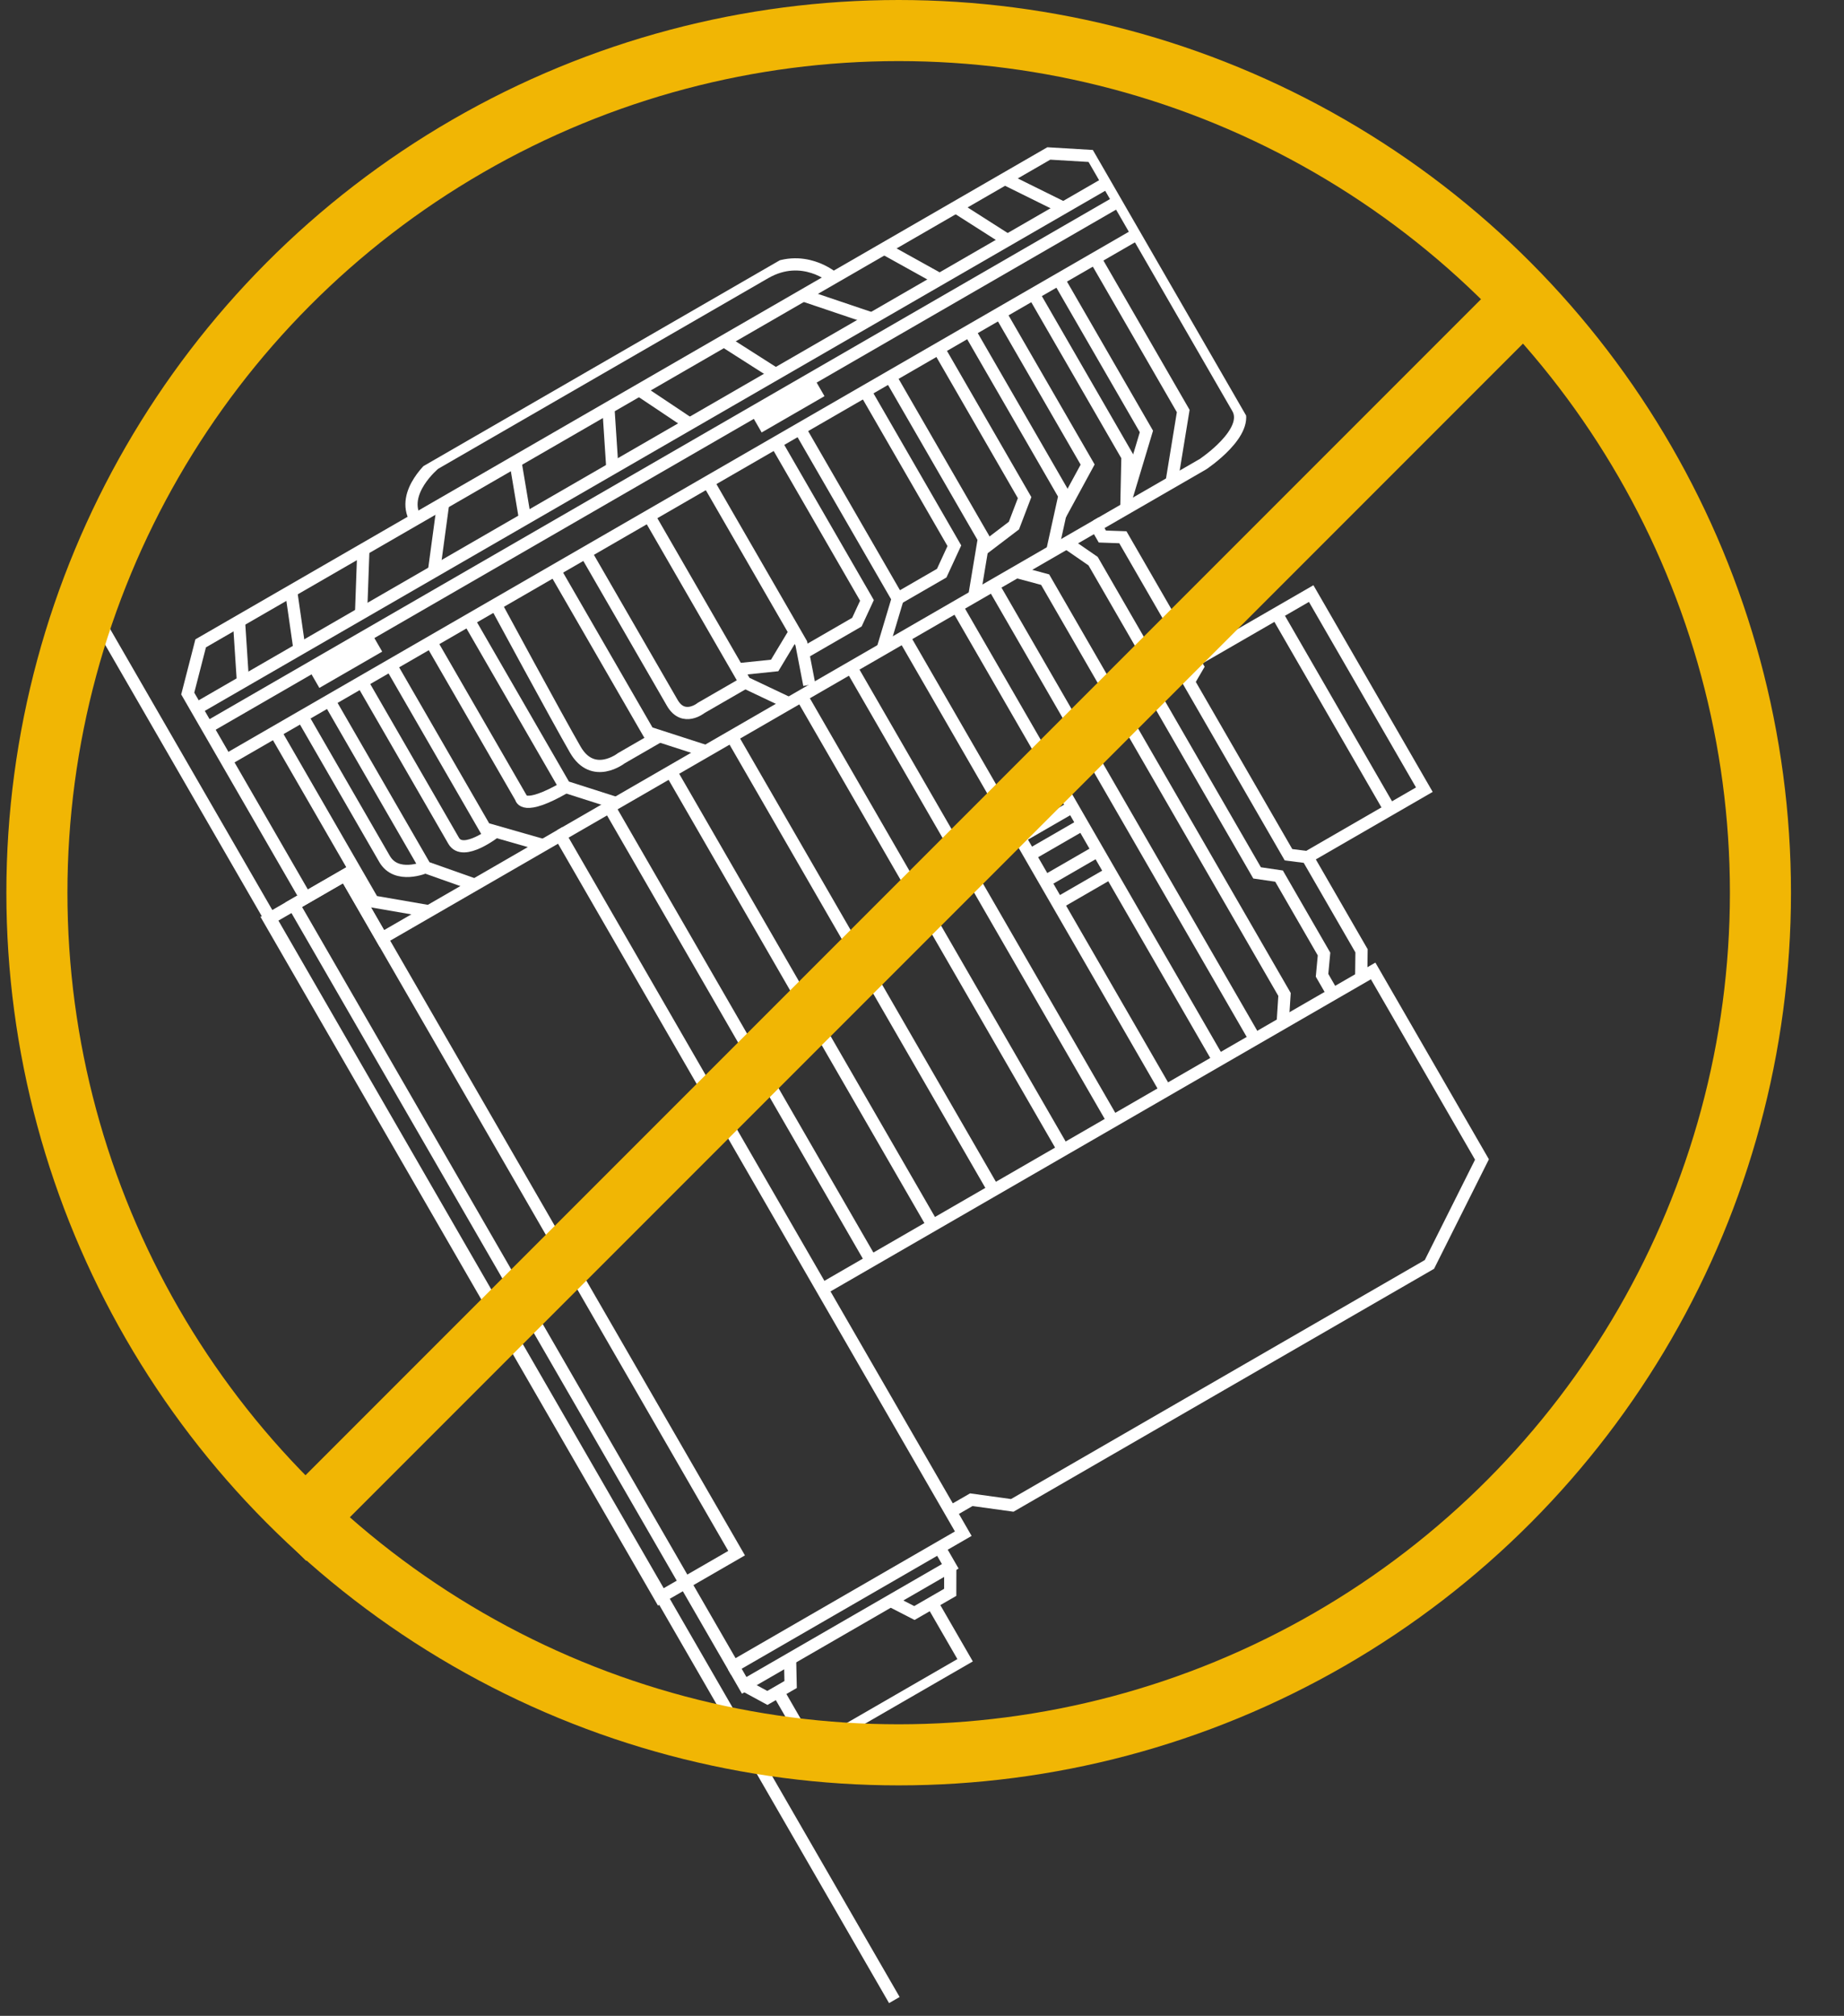 <svg width="151" height="165" viewBox="0 0 151 165" fill="none" xmlns="http://www.w3.org/2000/svg">
<rect x="0" y="0" width="151" height="165" fill="#333333" stroke="none"/>
<g clip-path="url(#clip0)">
<path d="M28.269 71.617L60.318 127.128L53.887 130.84L21.838 75.33L28.269 71.617Z" stroke="white" stroke-miterlimit="10"/>
<path d="M24.05 74.053L60.05 136.406L78.879 125.534L45.879 68.378L31.269 76.813L28.269 71.617L24.05 74.053Z" stroke="white" stroke-miterlimit="10"/>
<path d="M76.924 126.663L77.815 128.206L60.941 137.949L60.05 136.405" stroke="white" stroke-miterlimit="10"/>
<path d="M77.815 128.206L77.81 130.336L74.877 132.029L72.928 131.028" stroke="white" stroke-miterlimit="10"/>
<path d="M64.696 135.781L64.742 137.88L62.839 138.979L60.941 137.949" stroke="white" stroke-miterlimit="10"/>
<path d="M76.318 131.197L79.08 135.982L66.476 143.259L63.713 138.474" stroke="white" stroke-miterlimit="10"/>
<path d="M67.325 105.522L112.443 79.473L121.354 94.906L117.052 103.495L82.892 123.218L79.537 122.754L77.839 123.734" stroke="white" stroke-miterlimit="10"/>
<path d="M45.879 68.378L89.763 43.041L90.268 43.916L91.948 43.975L98.067 54.573L97.343 55.814L105.511 69.962L107.067 70.161L111.492 77.826L111.465 80.037" stroke="white" stroke-miterlimit="10"/>
<path d="M109.15 81.374L108.259 79.83L108.421 78.091L104.738 71.711L102.939 71.447L94.83 57.402L95.184 55.757L89.511 45.931L87.345 44.437" stroke="white" stroke-miterlimit="10"/>
<path d="M105.035 83.75L105.186 81.399L85.583 47.444L83.229 46.813" stroke="white" stroke-miterlimit="10"/>
<path d="M102.771 85.057L81.326 47.913" stroke="white" stroke-miterlimit="10"/>
<path d="M99.787 86.779L78.342 49.635" stroke="white" stroke-miterlimit="10"/>
<path d="M95.466 89.275L74.02 52.13" stroke="white" stroke-miterlimit="10"/>
<path d="M91.144 91.769L69.699 54.625" stroke="white" stroke-miterlimit="10"/>
<path d="M87.08 94.116L65.635 56.972" stroke="white" stroke-miterlimit="10"/>
<path d="M81.369 97.413L59.924 60.269" stroke="white" stroke-miterlimit="10"/>
<path d="M76.379 100.294L54.934 63.15" stroke="white" stroke-miterlimit="10"/>
<path d="M71.337 103.205L49.892 66.061" stroke="white" stroke-miterlimit="10"/>
<path d="M87.817 66.047L83.496 68.542" stroke="white" stroke-miterlimit="10"/>
<path d="M90.936 71.448L86.614 73.944" stroke="white" stroke-miterlimit="10"/>
<path d="M89.896 69.648L85.575 72.143" stroke="white" stroke-miterlimit="10"/>
<path d="M88.649 67.487L84.327 69.982" stroke="white" stroke-miterlimit="10"/>
<path d="M89.763 43.041L98.509 37.992C98.509 37.992 102.476 35.358 101.347 33.403C100.219 31.448 89.437 12.773 89.437 12.773L85.884 12.561L16.432 52.659L15.374 56.768L25.057 73.54" stroke="white" stroke-miterlimit="10"/>
<path d="M95.937 39.477L96.891 33.644L89.673 21.143" stroke="white" stroke-miterlimit="10"/>
<path d="M18.523 62.221L93.12 19.153" stroke="white" stroke-miterlimit="10"/>
<path d="M91.575 16.477L16.978 59.546" stroke="white" stroke-miterlimit="10"/>
<path d="M92.232 41.615L92.324 37.378L84.631 24.054" stroke="white" stroke-miterlimit="10"/>
<path d="M86.689 22.866L93.877 35.316L92.28 40.628" stroke="white" stroke-miterlimit="10"/>
<path d="M86.162 45.12L87.166 40.562L79.473 27.238" stroke="white" stroke-miterlimit="10"/>
<path d="M81.904 25.628L89.063 38.026L86.834 42.126" stroke="white" stroke-miterlimit="10"/>
<path d="M79.782 48.803L80.565 44.099L72.901 30.826" stroke="white" stroke-miterlimit="10"/>
<path d="M76.863 28.539L83.902 40.732L83.028 43.02L80.407 45.013" stroke="white" stroke-miterlimit="10"/>
<path d="M72.271 53.14L73.513 48.993L65.493 35.103" stroke="white" stroke-miterlimit="10"/>
<path d="M70.844 32.014L78.15 44.67L77.114 46.914L73.513 48.993" stroke="white" stroke-miterlimit="10"/>
<path d="M66.272 56.055L65.615 52.661L57.982 39.44" stroke="white" stroke-miterlimit="10"/>
<path d="M66.002 53.33L70.169 50.924L70.993 49.145L63.538 36.232" stroke="white" stroke-miterlimit="10"/>
<path d="M64.606 57.566L61.017 55.865L53.235 42.386" stroke="white" stroke-miterlimit="10"/>
<path d="M65.081 51.735L63.435 54.469L60.393 54.785" stroke="white" stroke-miterlimit="10"/>
<path d="M61.017 55.865L57.416 57.944C57.416 57.944 55.97 59.122 55.049 57.527C54.128 55.932 47.95 45.232 47.95 45.232" stroke="white" stroke-miterlimit="10"/>
<path d="M57.815 61.487L53.092 59.96L45.429 46.687" stroke="white" stroke-miterlimit="10"/>
<path d="M53.963 60.281L50.876 62.063C50.876 62.063 48.563 63.878 47.108 61.357C45.653 58.837 40.593 49.479 40.593 49.479" stroke="white" stroke-miterlimit="10"/>
<path d="M50.458 65.734L46.252 64.39L38.381 50.756" stroke="white" stroke-miterlimit="10"/>
<path d="M35.294 52.538L42.66 65.297C42.66 65.297 42.783 66.461 46.282 64.441" stroke="white" stroke-miterlimit="10"/>
<path d="M44.49 69.179L39.724 67.815L32.091 54.594" stroke="white" stroke-miterlimit="10"/>
<path d="M40.565 68.084C40.565 68.084 37.922 70.159 37.15 68.822C36.377 67.484 29.754 56.011 29.754 56.011" stroke="white" stroke-miterlimit="10"/>
<path d="M38.883 72.417L34.831 70.984L26.96 57.35" stroke="white" stroke-miterlimit="10"/>
<path d="M35.127 74.585L30.555 73.795L22.535 59.905" stroke="white" stroke-miterlimit="10"/>
<path d="M34.831 70.984C34.831 70.984 32.47 72.004 31.49 70.306C30.51 68.608 24.748 58.627 24.748 58.627" stroke="white" stroke-miterlimit="10"/>
<path d="M66.624 30.883L67.515 32.427L62.37 35.397L61.479 33.854L66.624 30.883Z" fill="white"/>
<path d="M30.406 51.794L31.297 53.337L26.152 56.307L25.261 54.764L30.406 51.794Z" fill="white"/>
<path d="M68.238 22.749C68.238 22.749 65.738 20.557 62.651 22.339C59.564 24.121 35.59 37.962 35.59 37.962C35.59 37.962 32.749 40.289 34.026 42.501" stroke="white" stroke-miterlimit="10"/>
<path d="M16.087 58.003L90.684 14.934" stroke="white" stroke-miterlimit="10"/>
<path d="M82.283 14.64L87.083 17.013" stroke="white" stroke-miterlimit="10"/>
<path d="M78.27 16.957L82.504 19.657" stroke="white" stroke-miterlimit="10"/>
<path d="M72.405 20.343L76.948 22.865" stroke="white" stroke-miterlimit="10"/>
<path d="M65.769 24.174L71.392 26.073" stroke="white" stroke-miterlimit="10"/>
<path d="M59.286 27.917L63.52 30.617" stroke="white" stroke-miterlimit="10"/>
<path d="M52.341 31.927L56.472 34.686" stroke="white" stroke-miterlimit="10"/>
<path d="M49.82 33.382L50.145 38.34" stroke="white" stroke-miterlimit="10"/>
<path d="M42.206 37.778L42.993 42.468" stroke="white" stroke-miterlimit="10"/>
<path d="M36.29 41.194L35.534 46.775" stroke="white" stroke-miterlimit="10"/>
<path d="M29.756 44.966L29.566 50.221" stroke="white" stroke-miterlimit="10"/>
<path d="M23.84 48.382L24.524 53.132" stroke="white" stroke-miterlimit="10"/>
<path d="M19.57 50.847L19.894 55.805" stroke="white" stroke-miterlimit="10"/>
<path d="M107.067 70.161L116.636 64.636L107.369 48.585L97.8 54.109" stroke="white" stroke-miterlimit="10"/>
<path d="M113.806 66.27L104.539 50.218" stroke="white" stroke-miterlimit="10"/>
</g>
<line y1="-0.5" x2="133.661" y2="-0.5" transform="matrix(-0.5 -0.866 -0.866 0.5 72.802 163.958)" stroke="white"/>
<circle cx="73.59" cy="73.068" r="70.568" stroke="#F1B604" stroke-width="5"/>
<line x1="126.22" y1="23.082" x2="23.306" y2="125.996" stroke="#F1B604" stroke-width="5"/>
<defs>
<clipPath id="clip0">
<rect width="107.226" height="90.415" fill="white" transform="matrix(-0.5 -0.866 -0.866 0.5 140.604 100.804)"/>
</clipPath>
</defs>
</svg>
